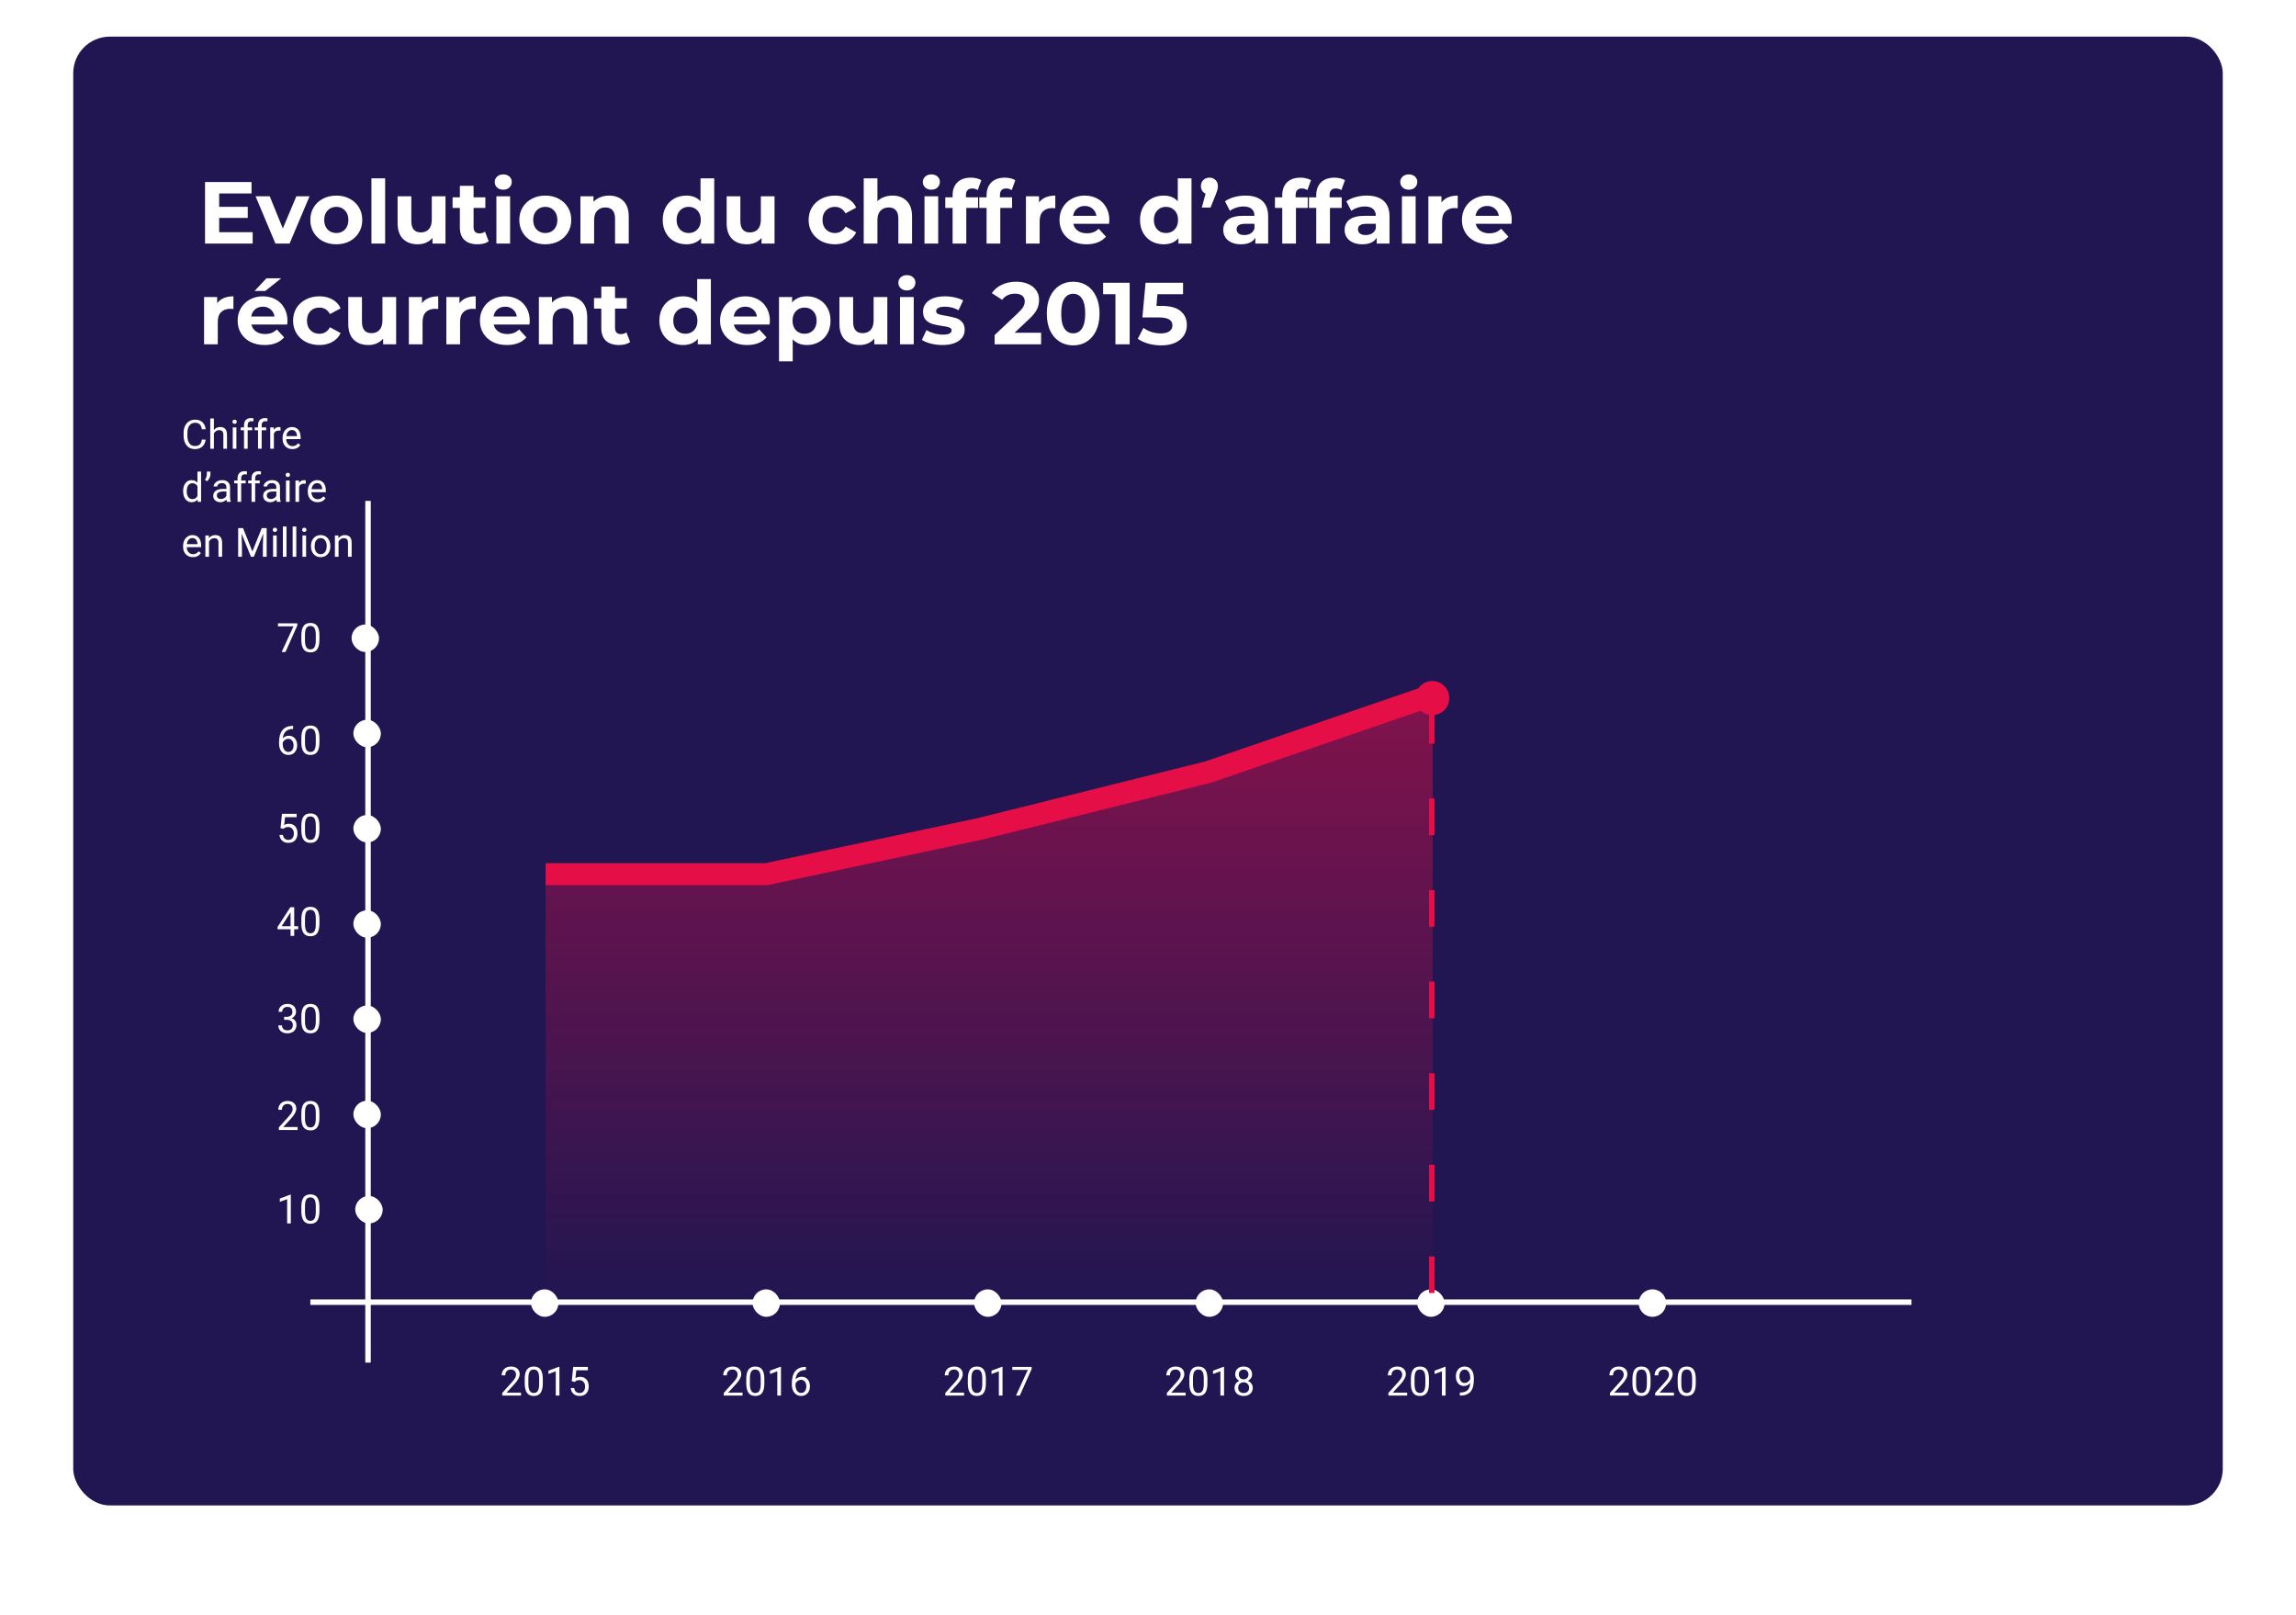 <svg xmlns="http://www.w3.org/2000/svg" width="1254" height="882" viewBox="0 0 1254 882" fill="none"><g filter="url(#filter0_d)"><rect x="40" y="20" width="1174" height="802" rx="20" fill="#211651"></rect></g><path d="M138 126.76V133H111.984V99.4H137.376V105.64H119.712V112.936H135.312V118.984H119.712V126.76H138ZM169.057 107.176L158.161 133H150.433L139.585 107.176H147.313L154.465 124.744L161.857 107.176H169.057ZM183.697 133.384C180.977 133.384 178.529 132.824 176.353 131.704C174.209 130.552 172.529 128.968 171.313 126.952C170.097 124.936 169.489 122.648 169.489 120.088C169.489 117.528 170.097 115.24 171.313 113.224C172.529 111.208 174.209 109.64 176.353 108.52C178.529 107.368 180.977 106.792 183.697 106.792C186.417 106.792 188.849 107.368 190.993 108.52C193.137 109.64 194.817 111.208 196.033 113.224C197.249 115.24 197.857 117.528 197.857 120.088C197.857 122.648 197.249 124.936 196.033 126.952C194.817 128.968 193.137 130.552 190.993 131.704C188.849 132.824 186.417 133.384 183.697 133.384ZM183.697 127.24C185.617 127.24 187.185 126.6 188.401 125.32C189.649 124.008 190.273 122.264 190.273 120.088C190.273 117.912 189.649 116.184 188.401 114.904C187.185 113.592 185.617 112.936 183.697 112.936C181.777 112.936 180.193 113.592 178.945 114.904C177.697 116.184 177.073 117.912 177.073 120.088C177.073 122.264 177.697 124.008 178.945 125.32C180.193 126.6 181.777 127.24 183.697 127.24ZM202.862 97.384H210.35V133H202.862V97.384ZM243.316 107.176V133H236.212V129.928C235.22 131.048 234.036 131.912 232.66 132.52C231.284 133.096 229.796 133.384 228.196 133.384C224.804 133.384 222.116 132.408 220.132 130.456C218.148 128.504 217.156 125.608 217.156 121.768V107.176H224.644V120.664C224.644 124.824 226.388 126.904 229.876 126.904C231.668 126.904 233.108 126.328 234.196 125.176C235.284 123.992 235.828 122.248 235.828 119.944V107.176H243.316ZM266.909 131.752C266.173 132.296 265.261 132.712 264.173 133C263.117 133.256 261.997 133.384 260.813 133.384C257.741 133.384 255.357 132.6 253.661 131.032C251.997 129.464 251.165 127.16 251.165 124.12V113.512H247.181V107.752H251.165V101.464H258.653V107.752H265.085V113.512H258.653V124.024C258.653 125.112 258.925 125.96 259.469 126.568C260.045 127.144 260.845 127.432 261.869 127.432C263.053 127.432 264.061 127.112 264.893 126.472L266.909 131.752ZM271.112 107.176H278.6V133H271.112V107.176ZM274.856 103.576C273.48 103.576 272.36 103.176 271.496 102.376C270.632 101.576 270.2 100.584 270.2 99.4C270.2 98.216 270.632 97.224 271.496 96.424C272.36 95.624 273.48 95.224 274.856 95.224C276.232 95.224 277.352 95.608 278.216 96.376C279.08 97.144 279.512 98.104 279.512 99.256C279.512 100.504 279.08 101.544 278.216 102.376C277.352 103.176 276.232 103.576 274.856 103.576ZM297.838 133.384C295.118 133.384 292.67 132.824 290.494 131.704C288.35 130.552 286.67 128.968 285.454 126.952C284.238 124.936 283.63 122.648 283.63 120.088C283.63 117.528 284.238 115.24 285.454 113.224C286.67 111.208 288.35 109.64 290.494 108.52C292.67 107.368 295.118 106.792 297.838 106.792C300.558 106.792 302.99 107.368 305.134 108.52C307.278 109.64 308.958 111.208 310.174 113.224C311.39 115.24 311.998 117.528 311.998 120.088C311.998 122.648 311.39 124.936 310.174 126.952C308.958 128.968 307.278 130.552 305.134 131.704C302.99 132.824 300.558 133.384 297.838 133.384ZM297.838 127.24C299.758 127.24 301.326 126.6 302.542 125.32C303.79 124.008 304.414 122.264 304.414 120.088C304.414 117.912 303.79 116.184 302.542 114.904C301.326 113.592 299.758 112.936 297.838 112.936C295.918 112.936 294.334 113.592 293.086 114.904C291.838 116.184 291.214 117.912 291.214 120.088C291.214 122.264 291.838 124.008 293.086 125.32C294.334 126.6 295.918 127.24 297.838 127.24ZM332.699 106.792C335.899 106.792 338.475 107.752 340.427 109.672C342.411 111.592 343.403 114.44 343.403 118.216V133H335.915V119.368C335.915 117.32 335.467 115.8 334.571 114.808C333.675 113.784 332.379 113.272 330.683 113.272C328.795 113.272 327.291 113.864 326.171 115.048C325.051 116.2 324.491 117.928 324.491 120.232V133H317.003V107.176H324.155V110.2C325.147 109.112 326.379 108.28 327.851 107.704C329.323 107.096 330.939 106.792 332.699 106.792ZM390.088 97.384V133H382.936V130.024C381.08 132.264 378.392 133.384 374.872 133.384C372.44 133.384 370.232 132.84 368.248 131.752C366.296 130.664 364.76 129.112 363.64 127.096C362.52 125.08 361.96 122.744 361.96 120.088C361.96 117.432 362.52 115.096 363.64 113.08C364.76 111.064 366.296 109.512 368.248 108.424C370.232 107.336 372.44 106.792 374.872 106.792C378.168 106.792 380.744 107.832 382.6 109.912V97.384H390.088ZM376.168 127.24C378.056 127.24 379.624 126.6 380.872 125.32C382.12 124.008 382.744 122.264 382.744 120.088C382.744 117.912 382.12 116.184 380.872 114.904C379.624 113.592 378.056 112.936 376.168 112.936C374.248 112.936 372.664 113.592 371.416 114.904C370.168 116.184 369.544 117.912 369.544 120.088C369.544 122.264 370.168 124.008 371.416 125.32C372.664 126.6 374.248 127.24 376.168 127.24ZM423.035 107.176V133H415.931V129.928C414.939 131.048 413.755 131.912 412.379 132.52C411.003 133.096 409.515 133.384 407.915 133.384C404.523 133.384 401.835 132.408 399.851 130.456C397.867 128.504 396.875 125.608 396.875 121.768V107.176H404.363V120.664C404.363 124.824 406.107 126.904 409.595 126.904C411.387 126.904 412.827 126.328 413.915 125.176C415.003 123.992 415.547 122.248 415.547 119.944V107.176H423.035ZM456.045 133.384C453.293 133.384 450.813 132.824 448.605 131.704C446.429 130.552 444.717 128.968 443.469 126.952C442.253 124.936 441.645 122.648 441.645 120.088C441.645 117.528 442.253 115.24 443.469 113.224C444.717 111.208 446.429 109.64 448.605 108.52C450.813 107.368 453.293 106.792 456.045 106.792C458.765 106.792 461.133 107.368 463.149 108.52C465.197 109.64 466.685 111.256 467.613 113.368L461.805 116.488C460.461 114.12 458.525 112.936 455.997 112.936C454.045 112.936 452.429 113.576 451.149 114.856C449.869 116.136 449.229 117.88 449.229 120.088C449.229 122.296 449.869 124.04 451.149 125.32C452.429 126.6 454.045 127.24 455.997 127.24C458.557 127.24 460.493 126.056 461.805 123.688L467.613 126.856C466.685 128.904 465.197 130.504 463.149 131.656C461.133 132.808 458.765 133.384 456.045 133.384ZM487.433 106.792C490.633 106.792 493.209 107.752 495.161 109.672C497.145 111.592 498.137 114.44 498.137 118.216V133H490.649V119.368C490.649 117.32 490.201 115.8 489.305 114.808C488.409 113.784 487.113 113.272 485.417 113.272C483.529 113.272 482.025 113.864 480.905 115.048C479.785 116.2 479.225 117.928 479.225 120.232V133H471.737V97.384H479.225V109.864C480.217 108.872 481.417 108.12 482.825 107.608C484.233 107.064 485.769 106.792 487.433 106.792ZM504.925 107.176H512.413V133H504.925V107.176ZM508.669 103.576C507.293 103.576 506.173 103.176 505.309 102.376C504.445 101.576 504.013 100.584 504.013 99.4C504.013 98.216 504.445 97.224 505.309 96.424C506.173 95.624 507.293 95.224 508.669 95.224C510.045 95.224 511.165 95.608 512.029 96.376C512.893 97.144 513.325 98.104 513.325 99.256C513.325 100.504 512.893 101.544 512.029 102.376C511.165 103.176 510.045 103.576 508.669 103.576ZM527.57 107.752H534.194V113.512H527.762V133H520.274V113.512H516.29V107.752H520.274V106.6C520.274 103.656 521.138 101.32 522.866 99.592C524.626 97.864 527.09 97 530.258 97C531.378 97 532.434 97.128 533.426 97.384C534.45 97.608 535.298 97.944 535.97 98.392L534.002 103.816C533.138 103.208 532.13 102.904 530.978 102.904C528.706 102.904 527.57 104.152 527.57 106.648V107.752ZM546.133 107.752H552.757V113.512H546.325V133H538.837V113.512H534.853V107.752H538.837V106.6C538.837 103.656 539.701 101.32 541.429 99.592C543.189 97.864 545.653 97 548.821 97C549.941 97 550.997 97.128 551.989 97.384C553.013 97.608 553.861 97.944 554.533 98.392L552.565 103.816C551.701 103.208 550.693 102.904 549.541 102.904C547.269 102.904 546.133 104.152 546.133 106.648V107.752ZM567.483 110.584C568.379 109.336 569.579 108.392 571.083 107.752C572.619 107.112 574.379 106.792 576.363 106.792V113.704C575.531 113.64 574.971 113.608 574.683 113.608C572.539 113.608 570.859 114.216 569.643 115.432C568.427 116.616 567.819 118.408 567.819 120.808V133H560.331V107.176H567.483V110.584ZM605.877 120.184C605.877 120.28 605.829 120.952 605.733 122.2H586.197C586.549 123.8 587.381 125.064 588.693 125.992C590.005 126.92 591.637 127.384 593.589 127.384C594.933 127.384 596.117 127.192 597.141 126.808C598.197 126.392 599.173 125.752 600.069 124.888L604.053 129.208C601.621 131.992 598.069 133.384 593.397 133.384C590.485 133.384 587.909 132.824 585.669 131.704C583.429 130.552 581.701 128.968 580.485 126.952C579.269 124.936 578.661 122.648 578.661 120.088C578.661 117.56 579.253 115.288 580.437 113.272C581.653 111.224 583.301 109.64 585.381 108.52C587.493 107.368 589.845 106.792 592.437 106.792C594.965 106.792 597.253 107.336 599.301 108.424C601.349 109.512 602.949 111.08 604.101 113.128C605.285 115.144 605.877 117.496 605.877 120.184ZM592.485 112.456C590.789 112.456 589.365 112.936 588.213 113.896C587.061 114.856 586.357 116.168 586.101 117.832H598.821C598.565 116.2 597.861 114.904 596.709 113.944C595.557 112.952 594.149 112.456 592.485 112.456ZM650.76 97.384V133H643.608V130.024C641.752 132.264 639.064 133.384 635.544 133.384C633.112 133.384 630.904 132.84 628.92 131.752C626.968 130.664 625.432 129.112 624.312 127.096C623.192 125.08 622.632 122.744 622.632 120.088C622.632 117.432 623.192 115.096 624.312 113.08C625.432 111.064 626.968 109.512 628.92 108.424C630.904 107.336 633.112 106.792 635.544 106.792C638.84 106.792 641.416 107.832 643.272 109.912V97.384H650.76ZM636.84 127.24C638.728 127.24 640.296 126.6 641.544 125.32C642.792 124.008 643.416 122.264 643.416 120.088C643.416 117.912 642.792 116.184 641.544 114.904C640.296 113.592 638.728 112.936 636.84 112.936C634.92 112.936 633.336 113.592 632.088 114.904C630.84 116.184 630.216 117.912 630.216 120.088C630.216 122.264 630.84 124.008 632.088 125.32C633.336 126.6 634.92 127.24 636.84 127.24ZM660.57 97C661.914 97 663.018 97.432 663.882 98.296C664.746 99.128 665.178 100.232 665.178 101.608C665.178 102.248 665.098 102.888 664.938 103.528C664.778 104.168 664.442 105.128 663.93 106.408L661.146 113.32H656.394L658.458 105.736C657.658 105.384 657.034 104.856 656.586 104.152C656.138 103.448 655.914 102.6 655.914 101.608C655.914 100.232 656.346 99.128 657.21 98.296C658.106 97.432 659.226 97 660.57 97ZM680.2 106.792C684.2 106.792 687.272 107.752 689.416 109.672C691.56 111.56 692.632 114.424 692.632 118.264V133H685.624V129.784C684.216 132.184 681.592 133.384 677.752 133.384C675.768 133.384 674.04 133.048 672.568 132.376C671.128 131.704 670.024 130.776 669.256 129.592C668.488 128.408 668.104 127.064 668.104 125.56C668.104 123.16 669 121.272 670.792 119.896C672.616 118.52 675.416 117.832 679.192 117.832H685.144C685.144 116.2 684.648 114.952 683.656 114.088C682.664 113.192 681.176 112.744 679.192 112.744C677.816 112.744 676.456 112.968 675.112 113.416C673.8 113.832 672.68 114.408 671.752 115.144L669.064 109.912C670.472 108.92 672.152 108.152 674.104 107.608C676.088 107.064 678.12 106.792 680.2 106.792ZM679.624 128.344C680.904 128.344 682.04 128.056 683.032 127.48C684.024 126.872 684.728 125.992 685.144 124.84V122.2H680.008C676.936 122.2 675.4 123.208 675.4 125.224C675.4 126.184 675.768 126.952 676.504 127.528C677.272 128.072 678.312 128.344 679.624 128.344ZM707.617 107.752H714.241V113.512H707.809V133H700.321V113.512H696.337V107.752H700.321V106.6C700.321 103.656 701.185 101.32 702.913 99.592C704.673 97.864 707.137 97 710.305 97C711.425 97 712.481 97.128 713.473 97.384C714.497 97.608 715.345 97.944 716.017 98.392L714.049 103.816C713.185 103.208 712.177 102.904 711.025 102.904C708.753 102.904 707.617 104.152 707.617 106.648V107.752ZM726.18 107.752H732.804V113.512H726.372V133H718.884V113.512H714.9V107.752H718.884V106.6C718.884 103.656 719.748 101.32 721.476 99.592C723.236 97.864 725.7 97 728.868 97C729.988 97 731.044 97.128 732.036 97.384C733.06 97.608 733.908 97.944 734.58 98.392L732.612 103.816C731.748 103.208 730.74 102.904 729.588 102.904C727.316 102.904 726.18 104.152 726.18 106.648V107.752ZM746.481 106.792C750.481 106.792 753.553 107.752 755.697 109.672C757.841 111.56 758.913 114.424 758.913 118.264V133H751.905V129.784C750.497 132.184 747.873 133.384 744.033 133.384C742.049 133.384 740.321 133.048 738.849 132.376C737.409 131.704 736.305 130.776 735.537 129.592C734.769 128.408 734.385 127.064 734.385 125.56C734.385 123.16 735.281 121.272 737.073 119.896C738.897 118.52 741.697 117.832 745.473 117.832H751.425C751.425 116.2 750.929 114.952 749.937 114.088C748.945 113.192 747.457 112.744 745.473 112.744C744.097 112.744 742.737 112.968 741.393 113.416C740.081 113.832 738.961 114.408 738.033 115.144L735.345 109.912C736.753 108.92 738.433 108.152 740.385 107.608C742.369 107.064 744.401 106.792 746.481 106.792ZM745.905 128.344C747.185 128.344 748.321 128.056 749.313 127.48C750.305 126.872 751.009 125.992 751.425 124.84V122.2H746.289C743.217 122.2 741.681 123.208 741.681 125.224C741.681 126.184 742.049 126.952 742.785 127.528C743.553 128.072 744.593 128.344 745.905 128.344ZM765.69 107.176H773.178V133H765.69V107.176ZM769.434 103.576C768.058 103.576 766.938 103.176 766.074 102.376C765.21 101.576 764.778 100.584 764.778 99.4C764.778 98.216 765.21 97.224 766.074 96.424C766.938 95.624 768.058 95.224 769.434 95.224C770.81 95.224 771.93 95.608 772.794 96.376C773.658 97.144 774.09 98.104 774.09 99.256C774.09 100.504 773.658 101.544 772.794 102.376C771.93 103.176 770.81 103.576 769.434 103.576ZM787.28 110.584C788.176 109.336 789.376 108.392 790.88 107.752C792.416 107.112 794.176 106.792 796.16 106.792V113.704C795.328 113.64 794.768 113.608 794.48 113.608C792.336 113.608 790.656 114.216 789.44 115.432C788.224 116.616 787.616 118.408 787.616 120.808V133H780.128V107.176H787.28V110.584ZM825.674 120.184C825.674 120.28 825.626 120.952 825.53 122.2H805.994C806.346 123.8 807.178 125.064 808.49 125.992C809.802 126.92 811.434 127.384 813.386 127.384C814.73 127.384 815.914 127.192 816.938 126.808C817.994 126.392 818.97 125.752 819.866 124.888L823.85 129.208C821.418 131.992 817.866 133.384 813.194 133.384C810.282 133.384 807.706 132.824 805.466 131.704C803.226 130.552 801.498 128.968 800.282 126.952C799.066 124.936 798.458 122.648 798.458 120.088C798.458 117.56 799.05 115.288 800.234 113.272C801.45 111.224 803.098 109.64 805.178 108.52C807.29 107.368 809.642 106.792 812.234 106.792C814.762 106.792 817.05 107.336 819.098 108.424C821.146 109.512 822.746 111.08 823.898 113.128C825.082 115.144 825.674 117.496 825.674 120.184ZM812.282 112.456C810.586 112.456 809.162 112.936 808.01 113.896C806.858 114.856 806.154 116.168 805.898 117.832H818.618C818.362 116.2 817.658 114.904 816.506 113.944C815.354 112.952 813.946 112.456 812.282 112.456ZM118.608 165.584C119.504 164.336 120.704 163.392 122.208 162.752C123.744 162.112 125.504 161.792 127.488 161.792V168.704C126.656 168.64 126.096 168.608 125.808 168.608C123.664 168.608 121.984 169.216 120.768 170.432C119.552 171.616 118.944 173.408 118.944 175.808V188H111.456V162.176H118.608V165.584ZM157.002 175.184C157.002 175.28 156.954 175.952 156.858 177.2H137.322C137.674 178.8 138.506 180.064 139.818 180.992C141.13 181.92 142.762 182.384 144.714 182.384C146.058 182.384 147.242 182.192 148.266 181.808C149.322 181.392 150.298 180.752 151.194 179.888L155.178 184.208C152.746 186.992 149.194 188.384 144.522 188.384C141.61 188.384 139.034 187.824 136.794 186.704C134.554 185.552 132.826 183.968 131.61 181.952C130.394 179.936 129.786 177.648 129.786 175.088C129.786 172.56 130.378 170.288 131.562 168.272C132.778 166.224 134.426 164.64 136.506 163.52C138.618 162.368 140.97 161.792 143.562 161.792C146.09 161.792 148.378 162.336 150.426 163.424C152.474 164.512 154.074 166.08 155.226 168.128C156.41 170.144 157.002 172.496 157.002 175.184ZM143.61 167.456C141.914 167.456 140.49 167.936 139.338 168.896C138.186 169.856 137.482 171.168 137.226 172.832H149.946C149.69 171.2 148.986 169.904 147.834 168.944C146.682 167.952 145.274 167.456 143.61 167.456ZM145.53 151.952H153.594L144.906 158.864H139.05L145.53 151.952ZM174.467 188.384C171.715 188.384 169.235 187.824 167.027 186.704C164.851 185.552 163.139 183.968 161.891 181.952C160.675 179.936 160.067 177.648 160.067 175.088C160.067 172.528 160.675 170.24 161.891 168.224C163.139 166.208 164.851 164.64 167.027 163.52C169.235 162.368 171.715 161.792 174.467 161.792C177.187 161.792 179.555 162.368 181.571 163.52C183.619 164.64 185.107 166.256 186.035 168.368L180.227 171.488C178.883 169.12 176.947 167.936 174.419 167.936C172.467 167.936 170.851 168.576 169.571 169.856C168.291 171.136 167.651 172.88 167.651 175.088C167.651 177.296 168.291 179.04 169.571 180.32C170.851 181.6 172.467 182.24 174.419 182.24C176.979 182.24 178.915 181.056 180.227 178.688L186.035 181.856C185.107 183.904 183.619 185.504 181.571 186.656C179.555 187.808 177.187 188.384 174.467 188.384ZM216.363 162.176V188H209.259V184.928C208.267 186.048 207.083 186.912 205.707 187.52C204.331 188.096 202.843 188.384 201.243 188.384C197.851 188.384 195.163 187.408 193.179 185.456C191.195 183.504 190.203 180.608 190.203 176.768V162.176H197.691V175.664C197.691 179.824 199.435 181.904 202.923 181.904C204.715 181.904 206.155 181.328 207.243 180.176C208.331 178.992 208.875 177.248 208.875 174.944V162.176H216.363ZM230.452 165.584C231.348 164.336 232.548 163.392 234.052 162.752C235.588 162.112 237.348 161.792 239.332 161.792V168.704C238.5 168.64 237.94 168.608 237.652 168.608C235.508 168.608 233.828 169.216 232.612 170.432C231.396 171.616 230.788 173.408 230.788 175.808V188H223.3V162.176H230.452V165.584ZM250.936 165.584C251.832 164.336 253.032 163.392 254.536 162.752C256.072 162.112 257.832 161.792 259.816 161.792V168.704C258.984 168.64 258.424 168.608 258.136 168.608C255.992 168.608 254.312 169.216 253.096 170.432C251.88 171.616 251.272 173.408 251.272 175.808V188H243.784V162.176H250.936V165.584ZM289.33 175.184C289.33 175.28 289.282 175.952 289.186 177.2H269.65C270.002 178.8 270.834 180.064 272.146 180.992C273.458 181.92 275.09 182.384 277.042 182.384C278.386 182.384 279.57 182.192 280.594 181.808C281.65 181.392 282.626 180.752 283.522 179.888L287.506 184.208C285.074 186.992 281.522 188.384 276.85 188.384C273.938 188.384 271.362 187.824 269.122 186.704C266.882 185.552 265.154 183.968 263.938 181.952C262.722 179.936 262.114 177.648 262.114 175.088C262.114 172.56 262.706 170.288 263.89 168.272C265.106 166.224 266.754 164.64 268.834 163.52C270.946 162.368 273.298 161.792 275.89 161.792C278.418 161.792 280.706 162.336 282.754 163.424C284.802 164.512 286.402 166.08 287.554 168.128C288.738 170.144 289.33 172.496 289.33 175.184ZM275.938 167.456C274.242 167.456 272.818 167.936 271.666 168.896C270.514 169.856 269.81 171.168 269.554 172.832H282.274C282.018 171.2 281.314 169.904 280.162 168.944C279.01 167.952 277.602 167.456 275.938 167.456ZM310.011 161.792C313.211 161.792 315.787 162.752 317.739 164.672C319.723 166.592 320.715 169.44 320.715 173.216V188H313.227V174.368C313.227 172.32 312.779 170.8 311.883 169.808C310.987 168.784 309.691 168.272 307.995 168.272C306.107 168.272 304.603 168.864 303.483 170.048C302.363 171.2 301.803 172.928 301.803 175.232V188H294.315V162.176H301.467V165.2C302.459 164.112 303.691 163.28 305.163 162.704C306.635 162.096 308.251 161.792 310.011 161.792ZM344.159 186.752C343.423 187.296 342.511 187.712 341.423 188C340.367 188.256 339.247 188.384 338.063 188.384C334.991 188.384 332.607 187.6 330.911 186.032C329.247 184.464 328.415 182.16 328.415 179.12V168.512H324.431V162.752H328.415V156.464H335.903V162.752H342.335V168.512H335.903V179.024C335.903 180.112 336.175 180.96 336.719 181.568C337.295 182.144 338.095 182.432 339.119 182.432C340.303 182.432 341.311 182.112 342.143 181.472L344.159 186.752ZM388.26 152.384V188H381.108V185.024C379.252 187.264 376.564 188.384 373.044 188.384C370.612 188.384 368.404 187.84 366.42 186.752C364.468 185.664 362.932 184.112 361.812 182.096C360.692 180.08 360.132 177.744 360.132 175.088C360.132 172.432 360.692 170.096 361.812 168.08C362.932 166.064 364.468 164.512 366.42 163.424C368.404 162.336 370.612 161.792 373.044 161.792C376.34 161.792 378.916 162.832 380.772 164.912V152.384H388.26ZM374.34 182.24C376.228 182.24 377.796 181.6 379.044 180.32C380.292 179.008 380.916 177.264 380.916 175.088C380.916 172.912 380.292 171.184 379.044 169.904C377.796 168.592 376.228 167.936 374.34 167.936C372.42 167.936 370.836 168.592 369.588 169.904C368.34 171.184 367.716 172.912 367.716 175.088C367.716 177.264 368.34 179.008 369.588 180.32C370.836 181.6 372.42 182.24 374.34 182.24ZM420.486 175.184C420.486 175.28 420.438 175.952 420.342 177.2H400.806C401.158 178.8 401.99 180.064 403.302 180.992C404.614 181.92 406.246 182.384 408.198 182.384C409.542 182.384 410.726 182.192 411.75 181.808C412.806 181.392 413.782 180.752 414.678 179.888L418.662 184.208C416.23 186.992 412.678 188.384 408.006 188.384C405.094 188.384 402.518 187.824 400.278 186.704C398.038 185.552 396.31 183.968 395.094 181.952C393.878 179.936 393.27 177.648 393.27 175.088C393.27 172.56 393.862 170.288 395.046 168.272C396.262 166.224 397.91 164.64 399.99 163.52C402.102 162.368 404.454 161.792 407.046 161.792C409.574 161.792 411.862 162.336 413.91 163.424C415.958 164.512 417.558 166.08 418.71 168.128C419.894 170.144 420.486 172.496 420.486 175.184ZM407.094 167.456C405.398 167.456 403.974 167.936 402.822 168.896C401.67 169.856 400.966 171.168 400.71 172.832H413.43C413.174 171.2 412.47 169.904 411.318 168.944C410.166 167.952 408.758 167.456 407.094 167.456ZM440.736 161.792C443.136 161.792 445.312 162.352 447.264 163.472C449.248 164.56 450.8 166.112 451.92 168.128C453.04 170.112 453.6 172.432 453.6 175.088C453.6 177.744 453.04 180.08 451.92 182.096C450.8 184.08 449.248 185.632 447.264 186.752C445.312 187.84 443.136 188.384 440.736 188.384C437.44 188.384 434.848 187.344 432.96 185.264V197.312H425.472V162.176H432.624V165.152C434.48 162.912 437.184 161.792 440.736 161.792ZM439.44 182.24C441.36 182.24 442.928 181.6 444.144 180.32C445.392 179.008 446.016 177.264 446.016 175.088C446.016 172.912 445.392 171.184 444.144 169.904C442.928 168.592 441.36 167.936 439.44 167.936C437.52 167.936 435.936 168.592 434.688 169.904C433.472 171.184 432.864 172.912 432.864 175.088C432.864 177.264 433.472 179.008 434.688 180.32C435.936 181.6 437.52 182.24 439.44 182.24ZM484.628 162.176V188H477.524V184.928C476.532 186.048 475.348 186.912 473.972 187.52C472.596 188.096 471.108 188.384 469.508 188.384C466.116 188.384 463.428 187.408 461.444 185.456C459.46 183.504 458.468 180.608 458.468 176.768V162.176H465.956V175.664C465.956 179.824 467.7 181.904 471.188 181.904C472.98 181.904 474.42 181.328 475.508 180.176C476.596 178.992 477.14 177.248 477.14 174.944V162.176H484.628ZM491.565 162.176H499.053V188H491.565V162.176ZM495.309 158.576C493.933 158.576 492.813 158.176 491.949 157.376C491.085 156.576 490.653 155.584 490.653 154.4C490.653 153.216 491.085 152.224 491.949 151.424C492.813 150.624 493.933 150.224 495.309 150.224C496.685 150.224 497.805 150.608 498.669 151.376C499.533 152.144 499.965 153.104 499.965 154.256C499.965 155.504 499.533 156.544 498.669 157.376C497.805 158.176 496.685 158.576 495.309 158.576ZM514.691 188.384C512.547 188.384 510.451 188.128 508.403 187.616C506.355 187.072 504.723 186.4 503.507 185.6L506.003 180.224C507.155 180.96 508.547 181.568 510.179 182.048C511.811 182.496 513.411 182.72 514.979 182.72C518.147 182.72 519.731 181.936 519.731 180.368C519.731 179.632 519.299 179.104 518.435 178.784C517.571 178.464 516.243 178.192 514.451 177.968C512.339 177.648 510.595 177.28 509.219 176.864C507.843 176.448 506.643 175.712 505.619 174.656C504.627 173.6 504.131 172.096 504.131 170.144C504.131 168.512 504.595 167.072 505.523 165.824C506.483 164.544 507.859 163.552 509.651 162.848C511.475 162.144 513.619 161.792 516.083 161.792C517.907 161.792 519.715 162 521.507 162.416C523.331 162.8 524.835 163.344 526.019 164.048L523.523 169.376C521.251 168.096 518.771 167.456 516.083 167.456C514.483 167.456 513.283 167.68 512.483 168.128C511.683 168.576 511.283 169.152 511.283 169.856C511.283 170.656 511.715 171.216 512.579 171.536C513.443 171.856 514.819 172.16 516.707 172.448C518.819 172.8 520.547 173.184 521.891 173.6C523.235 173.984 524.403 174.704 525.395 175.76C526.387 176.816 526.883 178.288 526.883 180.176C526.883 181.776 526.403 183.2 525.443 184.448C524.483 185.696 523.075 186.672 521.219 187.376C519.395 188.048 517.219 188.384 514.691 188.384ZM568.617 181.664V188H543.225V182.96L556.185 170.72C557.561 169.408 558.489 168.288 558.969 167.36C559.449 166.4 559.689 165.456 559.689 164.528C559.689 163.184 559.225 162.16 558.297 161.456C557.401 160.72 556.073 160.352 554.313 160.352C552.841 160.352 551.513 160.64 550.329 161.216C549.145 161.76 548.153 162.592 547.353 163.712L541.689 160.064C543.001 158.112 544.809 156.592 547.113 155.504C549.417 154.384 552.057 153.824 555.033 153.824C557.529 153.824 559.705 154.24 561.561 155.072C563.449 155.872 564.905 157.024 565.929 158.528C566.985 160 567.513 161.744 567.513 163.76C567.513 165.584 567.129 167.296 566.361 168.896C565.593 170.496 564.105 172.32 561.897 174.368L554.169 181.664H568.617ZM586.131 188.576C583.347 188.576 580.867 187.888 578.691 186.512C576.515 185.136 574.803 183.152 573.555 180.56C572.339 177.936 571.731 174.816 571.731 171.2C571.731 167.584 572.339 164.48 573.555 161.888C574.803 159.264 576.515 157.264 578.691 155.888C580.867 154.512 583.347 153.824 586.131 153.824C588.915 153.824 591.395 154.512 593.571 155.888C595.747 157.264 597.443 159.264 598.659 161.888C599.907 164.48 600.531 167.584 600.531 171.2C600.531 174.816 599.907 177.936 598.659 180.56C597.443 183.152 595.747 185.136 593.571 186.512C591.395 187.888 588.915 188.576 586.131 188.576ZM586.131 182C588.179 182 589.779 181.12 590.931 179.36C592.115 177.6 592.707 174.88 592.707 171.2C592.707 167.52 592.115 164.8 590.931 163.04C589.779 161.28 588.179 160.4 586.131 160.4C584.115 160.4 582.515 161.28 581.331 163.04C580.179 164.8 579.603 167.52 579.603 171.2C579.603 174.88 580.179 177.6 581.331 179.36C582.515 181.12 584.115 182 586.131 182ZM616.988 154.4V188H609.212V160.64H602.492V154.4H616.988ZM634.345 167.024C639.081 167.024 642.569 167.968 644.809 169.856C647.081 171.744 648.217 174.272 648.217 177.44C648.217 179.488 647.705 181.36 646.681 183.056C645.657 184.72 644.089 186.064 641.977 187.088C639.897 188.08 637.321 188.576 634.249 188.576C631.881 188.576 629.545 188.272 627.241 187.664C624.969 187.024 623.033 186.128 621.433 184.976L624.505 179.024C625.785 179.984 627.257 180.736 628.921 181.28C630.585 181.792 632.297 182.048 634.057 182.048C636.009 182.048 637.545 181.664 638.665 180.896C639.785 180.128 640.345 179.056 640.345 177.68C640.345 176.24 639.753 175.152 638.569 174.416C637.417 173.68 635.401 173.312 632.521 173.312H623.929L625.657 154.4H646.153V160.64H632.137L631.609 167.024H634.345Z" fill="white"></path><path d="M169.5 711H1044M201 744V273.5" stroke="white" stroke-width="3"></path><rect x="194" y="653" width="15" height="15" rx="7.5" fill="white"></rect><rect x="193" y="601" width="15" height="15" rx="7.5" fill="white"></rect><rect x="193" y="549" width="15" height="15" rx="7.5" fill="white"></rect><rect x="193" y="497" width="15" height="15" rx="7.5" fill="white"></rect><rect x="193" y="445" width="15" height="15" rx="7.5" fill="white"></rect><rect x="193" y="393" width="15" height="15" rx="7.5" fill="white"></rect><rect x="192" y="341" width="15" height="15" rx="7.5" fill="white"></rect><path d="M284.548 762H274.3V760.571L279.714 754.556C280.516 753.646 281.067 752.909 281.368 752.343C281.676 751.77 281.83 751.179 281.83 750.57C281.83 749.754 281.583 749.084 281.089 748.562C280.595 748.039 279.936 747.777 279.112 747.777C278.124 747.777 277.354 748.06 276.803 748.626C276.258 749.185 275.986 749.965 275.986 750.968H273.999C273.999 749.528 274.461 748.365 275.385 747.477C276.316 746.589 277.558 746.145 279.112 746.145C280.566 746.145 281.715 746.528 282.561 747.294C283.406 748.053 283.828 749.066 283.828 750.334C283.828 751.874 282.847 753.707 280.885 755.834L276.695 760.378H284.548V762ZM296.461 755.329C296.461 757.657 296.063 759.386 295.269 760.518C294.474 761.649 293.231 762.215 291.541 762.215C289.872 762.215 288.637 761.663 287.835 760.561C287.033 759.451 286.618 757.796 286.589 755.598V752.944C286.589 750.646 286.986 748.938 287.781 747.82C288.576 746.703 289.822 746.145 291.52 746.145C293.202 746.145 294.441 746.685 295.236 747.767C296.031 748.841 296.439 750.502 296.461 752.751V755.329ZM294.474 752.611C294.474 750.928 294.237 749.704 293.765 748.938C293.292 748.164 292.544 747.777 291.52 747.777C290.503 747.777 289.761 748.16 289.296 748.927C288.83 749.693 288.59 750.871 288.576 752.461V755.641C288.576 757.331 288.82 758.58 289.307 759.39C289.801 760.192 290.546 760.593 291.541 760.593C292.522 760.593 293.249 760.213 293.722 759.454C294.201 758.695 294.452 757.499 294.474 755.866V752.611ZM305.538 762H303.54V748.755L299.533 750.227V748.422L305.227 746.284H305.538V762ZM312.273 754.158L313.068 746.359H321.082V748.196H314.755L314.282 752.461C315.049 752.01 315.919 751.784 316.893 751.784C318.318 751.784 319.449 752.257 320.287 753.202C321.125 754.14 321.544 755.411 321.544 757.016C321.544 758.627 321.107 759.898 320.233 760.829C319.367 761.753 318.153 762.215 316.592 762.215C315.21 762.215 314.082 761.832 313.208 761.065C312.334 760.299 311.837 759.239 311.715 757.886H313.595C313.716 758.781 314.035 759.458 314.551 759.916C315.066 760.367 315.747 760.593 316.592 760.593C317.516 760.593 318.239 760.278 318.762 759.647C319.292 759.017 319.557 758.147 319.557 757.037C319.557 755.992 319.27 755.154 318.697 754.523C318.132 753.886 317.376 753.567 316.431 753.567C315.564 753.567 314.884 753.757 314.39 754.137L313.863 754.566L312.273 754.158Z" fill="white"></path><rect x="290" y="704" width="15" height="15" rx="7.5" fill="white"></rect><path d="M405.548 762H395.3V760.571L400.714 754.556C401.516 753.646 402.067 752.909 402.368 752.343C402.676 751.77 402.83 751.179 402.83 750.57C402.83 749.754 402.583 749.084 402.089 748.562C401.595 748.039 400.936 747.777 400.112 747.777C399.124 747.777 398.354 748.06 397.803 748.626C397.258 749.185 396.986 749.965 396.986 750.968H394.999C394.999 749.528 395.461 748.365 396.385 747.477C397.316 746.589 398.558 746.145 400.112 746.145C401.566 746.145 402.715 746.528 403.561 747.294C404.406 748.053 404.828 749.066 404.828 750.334C404.828 751.874 403.847 753.707 401.885 755.834L397.695 760.378H405.548V762ZM417.461 755.329C417.461 757.657 417.063 759.386 416.269 760.518C415.474 761.649 414.231 762.215 412.541 762.215C410.872 762.215 409.637 761.663 408.835 760.561C408.033 759.451 407.618 757.796 407.589 755.598V752.944C407.589 750.646 407.986 748.938 408.781 747.82C409.576 746.703 410.822 746.145 412.52 746.145C414.202 746.145 415.441 746.685 416.236 747.767C417.031 748.841 417.439 750.502 417.461 752.751V755.329ZM415.474 752.611C415.474 750.928 415.237 749.704 414.765 748.938C414.292 748.164 413.544 747.777 412.52 747.777C411.503 747.777 410.761 748.16 410.296 748.927C409.83 749.693 409.59 750.871 409.576 752.461V755.641C409.576 757.331 409.82 758.58 410.307 759.39C410.801 760.192 411.546 760.593 412.541 760.593C413.522 760.593 414.249 760.213 414.722 759.454C415.201 758.695 415.452 757.499 415.474 755.866V752.611ZM426.538 762H424.54V748.755L420.533 750.227V748.422L426.227 746.284H426.538V762ZM440.159 746.349V748.035H439.794C438.247 748.064 437.015 748.522 436.099 749.41C435.182 750.298 434.652 751.548 434.509 753.159C435.332 752.214 436.457 751.741 437.882 751.741C439.243 751.741 440.327 752.221 441.137 753.181C441.953 754.14 442.361 755.379 442.361 756.897C442.361 758.509 441.921 759.798 441.04 760.765C440.166 761.731 438.992 762.215 437.517 762.215C436.02 762.215 434.806 761.642 433.875 760.496C432.944 759.343 432.479 757.861 432.479 756.049V755.286C432.479 752.407 433.091 750.209 434.315 748.69C435.547 747.165 437.377 746.384 439.805 746.349H440.159ZM437.549 753.396C436.868 753.396 436.242 753.6 435.669 754.008C435.096 754.416 434.699 754.928 434.477 755.544V756.274C434.477 757.563 434.767 758.602 435.347 759.39C435.927 760.177 436.65 760.571 437.517 760.571C438.412 760.571 439.114 760.242 439.622 759.583C440.138 758.924 440.396 758.061 440.396 756.994C440.396 755.92 440.134 755.053 439.611 754.395C439.096 753.729 438.408 753.396 437.549 753.396Z" fill="white"></path><rect x="411" y="704" width="15" height="15" rx="7.5" fill="white"></rect><path d="M526.548 762H516.3V760.571L521.714 754.556C522.516 753.646 523.067 752.909 523.368 752.343C523.676 751.77 523.83 751.179 523.83 750.57C523.83 749.754 523.583 749.084 523.089 748.562C522.595 748.039 521.936 747.777 521.112 747.777C520.124 747.777 519.354 748.06 518.803 748.626C518.258 749.185 517.986 749.965 517.986 750.968H515.999C515.999 749.528 516.461 748.365 517.385 747.477C518.316 746.589 519.558 746.145 521.112 746.145C522.566 746.145 523.715 746.528 524.561 747.294C525.406 748.053 525.828 749.066 525.828 750.334C525.828 751.874 524.847 753.707 522.885 755.834L518.695 760.378H526.548V762ZM538.461 755.329C538.461 757.657 538.063 759.386 537.269 760.518C536.474 761.649 535.231 762.215 533.541 762.215C531.872 762.215 530.637 761.663 529.835 760.561C529.033 759.451 528.618 757.796 528.589 755.598V752.944C528.589 750.646 528.986 748.938 529.781 747.82C530.576 746.703 531.822 746.145 533.52 746.145C535.202 746.145 536.441 746.685 537.236 747.767C538.031 748.841 538.439 750.502 538.461 752.751V755.329ZM536.474 752.611C536.474 750.928 536.237 749.704 535.765 748.938C535.292 748.164 534.544 747.777 533.52 747.777C532.503 747.777 531.761 748.16 531.296 748.927C530.83 749.693 530.59 750.871 530.576 752.461V755.641C530.576 757.331 530.82 758.58 531.307 759.39C531.801 760.192 532.546 760.593 533.541 760.593C534.522 760.593 535.249 760.213 535.722 759.454C536.201 758.695 536.452 757.499 536.474 755.866V752.611ZM547.538 762H545.54V748.755L541.533 750.227V748.422L547.227 746.284H547.538V762ZM563.458 747.477L556.98 762H554.896L561.353 747.992H552.888V746.359H563.458V747.477Z" fill="white"></path><rect x="532" y="704" width="15" height="15" rx="7.5" fill="white"></rect><path d="M647.548 762H637.3V760.571L642.714 754.556C643.516 753.646 644.067 752.909 644.368 752.343C644.676 751.77 644.83 751.179 644.83 750.57C644.83 749.754 644.583 749.084 644.089 748.562C643.595 748.039 642.936 747.777 642.112 747.777C641.124 747.777 640.354 748.06 639.803 748.626C639.258 749.185 638.986 749.965 638.986 750.968H636.999C636.999 749.528 637.461 748.365 638.385 747.477C639.316 746.589 640.558 746.145 642.112 746.145C643.566 746.145 644.715 746.528 645.561 747.294C646.406 748.053 646.828 749.066 646.828 750.334C646.828 751.874 645.847 753.707 643.885 755.834L639.695 760.378H647.548V762ZM659.461 755.329C659.461 757.657 659.063 759.386 658.269 760.518C657.474 761.649 656.231 762.215 654.541 762.215C652.872 762.215 651.637 761.663 650.835 760.561C650.033 759.451 649.618 757.796 649.589 755.598V752.944C649.589 750.646 649.986 748.938 650.781 747.82C651.576 746.703 652.822 746.145 654.52 746.145C656.202 746.145 657.441 746.685 658.236 747.767C659.031 748.841 659.439 750.502 659.461 752.751V755.329ZM657.474 752.611C657.474 750.928 657.237 749.704 656.765 748.938C656.292 748.164 655.544 747.777 654.52 747.777C653.503 747.777 652.761 748.16 652.296 748.927C651.83 749.693 651.59 750.871 651.576 752.461V755.641C651.576 757.331 651.82 758.58 652.307 759.39C652.801 760.192 653.546 760.593 654.541 760.593C655.522 760.593 656.249 760.213 656.722 759.454C657.201 758.695 657.452 757.499 657.474 755.866V752.611ZM668.538 762H666.54V748.755L662.533 750.227V748.422L668.227 746.284H668.538V762ZM683.846 750.441C683.846 751.222 683.638 751.917 683.223 752.525C682.814 753.134 682.259 753.61 681.558 753.954C682.374 754.305 683.019 754.817 683.491 755.49C683.971 756.163 684.211 756.926 684.211 757.778C684.211 759.132 683.753 760.21 682.836 761.012C681.926 761.814 680.727 762.215 679.237 762.215C677.733 762.215 676.527 761.814 675.617 761.012C674.715 760.202 674.264 759.125 674.264 757.778C674.264 756.933 674.493 756.171 674.951 755.49C675.417 754.81 676.058 754.294 676.874 753.943C676.179 753.6 675.632 753.123 675.23 752.515C674.829 751.906 674.629 751.215 674.629 750.441C674.629 749.124 675.051 748.078 675.896 747.305C676.742 746.531 677.855 746.145 679.237 746.145C680.612 746.145 681.722 746.531 682.567 747.305C683.42 748.078 683.846 749.124 683.846 750.441ZM682.224 757.735C682.224 756.862 681.944 756.149 681.386 755.598C680.834 755.046 680.111 754.771 679.216 754.771C678.321 754.771 677.601 755.043 677.057 755.587C676.52 756.131 676.251 756.847 676.251 757.735C676.251 758.623 676.512 759.322 677.035 759.83C677.565 760.339 678.299 760.593 679.237 760.593C680.168 760.593 680.899 760.339 681.429 759.83C681.959 759.314 682.224 758.616 682.224 757.735ZM679.237 747.777C678.457 747.777 677.823 748.021 677.336 748.508C676.856 748.988 676.616 749.643 676.616 750.474C676.616 751.269 676.853 751.913 677.325 752.407C677.805 752.894 678.442 753.138 679.237 753.138C680.032 753.138 680.666 752.894 681.139 752.407C681.618 751.913 681.858 751.269 681.858 750.474C681.858 749.679 681.611 749.031 681.117 748.529C680.623 748.028 679.996 747.777 679.237 747.777Z" fill="white"></path><rect x="653" y="704" width="15" height="15" rx="7.5" fill="white"></rect><path d="M768.548 762H758.3V760.571L763.714 754.556C764.516 753.646 765.067 752.909 765.368 752.343C765.676 751.77 765.83 751.179 765.83 750.57C765.83 749.754 765.583 749.084 765.089 748.562C764.595 748.039 763.936 747.777 763.112 747.777C762.124 747.777 761.354 748.06 760.803 748.626C760.258 749.185 759.986 749.965 759.986 750.968H757.999C757.999 749.528 758.461 748.365 759.385 747.477C760.316 746.589 761.558 746.145 763.112 746.145C764.566 746.145 765.715 746.528 766.561 747.294C767.406 748.053 767.828 749.066 767.828 750.334C767.828 751.874 766.847 753.707 764.885 755.834L760.695 760.378H768.548V762ZM780.461 755.329C780.461 757.657 780.063 759.386 779.269 760.518C778.474 761.649 777.231 762.215 775.541 762.215C773.872 762.215 772.637 761.663 771.835 760.561C771.033 759.451 770.618 757.796 770.589 755.598V752.944C770.589 750.646 770.986 748.938 771.781 747.82C772.576 746.703 773.822 746.145 775.52 746.145C777.202 746.145 778.441 746.685 779.236 747.767C780.031 748.841 780.439 750.502 780.461 752.751V755.329ZM778.474 752.611C778.474 750.928 778.237 749.704 777.765 748.938C777.292 748.164 776.544 747.777 775.52 747.777C774.503 747.777 773.761 748.16 773.296 748.927C772.83 749.693 772.59 750.871 772.576 752.461V755.641C772.576 757.331 772.82 758.58 773.307 759.39C773.801 760.192 774.546 760.593 775.541 760.593C776.522 760.593 777.249 760.213 777.722 759.454C778.201 758.695 778.452 757.499 778.474 755.866V752.611ZM789.538 762H787.54V748.755L783.533 750.227V748.422L789.227 746.284H789.538V762ZM802.977 755.125C802.561 755.619 802.063 756.017 801.483 756.317C800.91 756.618 800.28 756.769 799.593 756.769C798.69 756.769 797.903 756.547 797.229 756.103C796.563 755.659 796.048 755.035 795.683 754.233C795.317 753.424 795.135 752.533 795.135 751.559C795.135 750.513 795.332 749.571 795.726 748.733C796.127 747.896 796.692 747.255 797.423 746.811C798.153 746.367 799.006 746.145 799.979 746.145C801.526 746.145 802.744 746.725 803.632 747.885C804.527 749.038 804.975 750.613 804.975 752.611V753.191C804.975 756.235 804.373 758.459 803.17 759.862C801.967 761.259 800.151 761.975 797.724 762.011H797.337V760.335H797.756C799.396 760.306 800.656 759.88 801.537 759.057C802.418 758.226 802.898 756.915 802.977 755.125ZM799.915 755.125C800.581 755.125 801.193 754.921 801.752 754.513C802.318 754.104 802.729 753.6 802.987 752.998V752.203C802.987 750.9 802.704 749.84 802.139 749.023C801.573 748.207 800.857 747.799 799.99 747.799C799.117 747.799 798.415 748.135 797.885 748.809C797.355 749.475 797.09 750.355 797.09 751.451C797.09 752.518 797.344 753.399 797.853 754.094C798.368 754.781 799.056 755.125 799.915 755.125Z" fill="white"></path><rect x="774" y="704" width="15" height="15" rx="7.5" fill="white"></rect><path d="M889.548 762H879.3V760.571L884.714 754.556C885.516 753.646 886.067 752.909 886.368 752.343C886.676 751.77 886.83 751.179 886.83 750.57C886.83 749.754 886.583 749.084 886.089 748.562C885.595 748.039 884.936 747.777 884.112 747.777C883.124 747.777 882.354 748.06 881.803 748.626C881.258 749.185 880.986 749.965 880.986 750.968H878.999C878.999 749.528 879.461 748.365 880.385 747.477C881.316 746.589 882.558 746.145 884.112 746.145C885.566 746.145 886.715 746.528 887.561 747.294C888.406 748.053 888.828 749.066 888.828 750.334C888.828 751.874 887.847 753.707 885.885 755.834L881.695 760.378H889.548V762ZM901.461 755.329C901.461 757.657 901.063 759.386 900.269 760.518C899.474 761.649 898.231 762.215 896.541 762.215C894.872 762.215 893.637 761.663 892.835 760.561C892.033 759.451 891.618 757.796 891.589 755.598V752.944C891.589 750.646 891.986 748.938 892.781 747.82C893.576 746.703 894.822 746.145 896.52 746.145C898.202 746.145 899.441 746.685 900.236 747.767C901.031 748.841 901.439 750.502 901.461 752.751V755.329ZM899.474 752.611C899.474 750.928 899.237 749.704 898.765 748.938C898.292 748.164 897.544 747.777 896.52 747.777C895.503 747.777 894.761 748.16 894.296 748.927C893.83 749.693 893.59 750.871 893.576 752.461V755.641C893.576 757.331 893.82 758.58 894.307 759.39C894.801 760.192 895.546 760.593 896.541 760.593C897.522 760.593 898.249 760.213 898.722 759.454C899.201 758.695 899.452 757.499 899.474 755.866V752.611ZM914.255 762H904.007V760.571L909.421 754.556C910.223 753.646 910.774 752.909 911.075 752.343C911.383 751.77 911.537 751.179 911.537 750.57C911.537 749.754 911.29 749.084 910.796 748.562C910.302 748.039 909.643 747.777 908.819 747.777C907.831 747.777 907.061 748.06 906.51 748.626C905.965 749.185 905.693 749.965 905.693 750.968H903.706C903.706 749.528 904.168 748.365 905.092 747.477C906.023 746.589 907.265 746.145 908.819 746.145C910.273 746.145 911.423 746.528 912.268 747.294C913.113 748.053 913.535 749.066 913.535 750.334C913.535 751.874 912.554 753.707 910.592 755.834L906.402 760.378H914.255V762ZM926.168 755.329C926.168 757.657 925.771 759.386 924.976 760.518C924.181 761.649 922.938 762.215 921.248 762.215C919.579 762.215 918.344 761.663 917.542 760.561C916.74 759.451 916.325 757.796 916.296 755.598V752.944C916.296 750.646 916.693 748.938 917.488 747.82C918.283 746.703 919.529 746.145 921.227 746.145C922.91 746.145 924.148 746.685 924.943 747.767C925.738 748.841 926.146 750.502 926.168 752.751V755.329ZM924.181 752.611C924.181 750.928 923.944 749.704 923.472 748.938C922.999 748.164 922.251 747.777 921.227 747.777C920.21 747.777 919.468 748.16 919.003 748.927C918.537 749.693 918.298 750.871 918.283 752.461V755.641C918.283 757.331 918.527 758.58 919.014 759.39C919.508 760.192 920.253 760.593 921.248 760.593C922.229 760.593 922.956 760.213 923.429 759.454C923.909 758.695 924.159 757.499 924.181 755.866V752.611Z" fill="white"></path><path d="M895 711.5C895 707.358 898.358 704 902.5 704C906.642 704 910 707.358 910 711.5C910 715.642 906.642 719 902.5 719C898.358 719 895 715.642 895 711.5Z" fill="white"></path><path d="M112.32 240.037C112.127 241.691 111.515 242.97 110.483 243.872C109.459 244.767 108.095 245.215 106.391 245.215C104.543 245.215 103.061 244.552 101.943 243.228C100.833 241.903 100.278 240.13 100.278 237.91V236.406C100.278 234.952 100.536 233.674 101.052 232.571C101.575 231.468 102.312 230.623 103.265 230.036C104.217 229.442 105.32 229.145 106.573 229.145C108.235 229.145 109.567 229.61 110.569 230.541C111.572 231.465 112.156 232.747 112.32 234.387H110.247C110.068 233.141 109.678 232.238 109.076 231.68C108.482 231.121 107.647 230.842 106.573 230.842C105.256 230.842 104.221 231.329 103.469 232.303C102.724 233.277 102.352 234.662 102.352 236.46V237.975C102.352 239.672 102.706 241.022 103.415 242.024C104.124 243.027 105.116 243.528 106.391 243.528C107.536 243.528 108.414 243.271 109.022 242.755C109.638 242.232 110.047 241.326 110.247 240.037H112.32ZM116.821 234.784C117.702 233.703 118.848 233.162 120.259 233.162C122.715 233.162 123.954 234.548 123.976 237.319V245H121.988V237.309C121.981 236.471 121.788 235.851 121.408 235.45C121.036 235.049 120.452 234.849 119.657 234.849C119.013 234.849 118.447 235.021 117.96 235.364C117.473 235.708 117.093 236.159 116.821 236.718V245H114.834V228.5H116.821V234.784ZM129.11 245H127.123V233.377H129.11V245ZM126.962 230.294C126.962 229.972 127.059 229.7 127.252 229.478C127.452 229.256 127.746 229.145 128.133 229.145C128.52 229.145 128.813 229.256 129.014 229.478C129.214 229.7 129.314 229.972 129.314 230.294C129.314 230.616 129.214 230.885 129.014 231.1C128.813 231.314 128.52 231.422 128.133 231.422C127.746 231.422 127.452 231.314 127.252 231.1C127.059 230.885 126.962 230.616 126.962 230.294ZM133.278 245V234.913H131.441V233.377H133.278V232.185C133.278 230.938 133.611 229.975 134.277 229.295C134.943 228.615 135.885 228.274 137.103 228.274C137.561 228.274 138.016 228.335 138.467 228.457L138.359 230.068C138.023 230.004 137.665 229.972 137.285 229.972C136.641 229.972 136.143 230.161 135.792 230.541C135.441 230.913 135.266 231.451 135.266 232.152V233.377H137.747V234.913H135.266V245H133.278ZM140.927 245V234.913H139.09V233.377H140.927V232.185C140.927 230.938 141.26 229.975 141.926 229.295C142.592 228.615 143.534 228.274 144.751 228.274C145.209 228.274 145.664 228.335 146.115 228.457L146.008 230.068C145.671 230.004 145.313 229.972 144.934 229.972C144.289 229.972 143.791 230.161 143.44 230.541C143.09 230.913 142.914 231.451 142.914 232.152V233.377H145.396V234.913H142.914V245H140.927ZM153.216 235.16C152.915 235.11 152.589 235.085 152.238 235.085C150.935 235.085 150.05 235.64 149.585 236.75V245H147.598V233.377H149.531L149.563 234.72C150.215 233.681 151.139 233.162 152.335 233.162C152.722 233.162 153.015 233.212 153.216 233.312V235.16ZM159.661 245.215C158.086 245.215 156.804 244.699 155.815 243.668C154.827 242.63 154.333 241.244 154.333 239.511V239.146C154.333 237.993 154.551 236.965 154.988 236.062C155.432 235.153 156.048 234.444 156.836 233.936C157.631 233.42 158.49 233.162 159.414 233.162C160.925 233.162 162.1 233.66 162.938 234.655C163.775 235.651 164.194 237.076 164.194 238.931V239.758H156.32C156.349 240.904 156.682 241.831 157.319 242.54C157.964 243.242 158.78 243.593 159.769 243.593C160.47 243.593 161.065 243.45 161.552 243.163C162.039 242.877 162.465 242.497 162.83 242.024L164.044 242.97C163.07 244.466 161.609 245.215 159.661 245.215ZM159.414 234.795C158.612 234.795 157.939 235.089 157.395 235.676C156.85 236.256 156.514 237.072 156.385 238.125H162.207V237.975C162.15 236.965 161.878 236.184 161.391 235.633C160.904 235.074 160.245 234.795 159.414 234.795ZM100.021 268.092C100.021 266.309 100.443 264.876 101.288 263.795C102.133 262.706 103.24 262.162 104.607 262.162C105.968 262.162 107.046 262.628 107.841 263.559V257.5H109.828V274H108.002L107.905 272.754C107.11 273.728 106.004 274.215 104.586 274.215C103.24 274.215 102.14 273.663 101.288 272.561C100.443 271.458 100.021 270.018 100.021 268.242V268.092ZM102.008 268.317C102.008 269.635 102.28 270.666 102.824 271.411C103.368 272.156 104.12 272.528 105.08 272.528C106.34 272.528 107.261 271.963 107.841 270.831V265.492C107.246 264.396 106.333 263.849 105.102 263.849C104.128 263.849 103.368 264.225 102.824 264.977C102.28 265.729 102.008 266.842 102.008 268.317ZM113.062 262.764L111.934 261.99C112.6 261.059 112.943 260.078 112.965 259.047V257.5H114.931V258.896C114.924 259.613 114.744 260.329 114.394 261.045C114.05 261.754 113.606 262.327 113.062 262.764ZM123.965 274C123.85 273.771 123.757 273.363 123.686 272.775C122.762 273.735 121.659 274.215 120.377 274.215C119.231 274.215 118.289 273.893 117.552 273.248C116.821 272.596 116.456 271.773 116.456 270.777C116.456 269.567 116.914 268.629 117.831 267.963C118.755 267.29 120.051 266.953 121.72 266.953H123.653V266.04C123.653 265.345 123.446 264.794 123.03 264.386C122.615 263.97 122.003 263.763 121.193 263.763C120.484 263.763 119.89 263.942 119.41 264.3C118.93 264.658 118.69 265.091 118.69 265.6H116.692C116.692 265.02 116.896 264.461 117.305 263.924C117.72 263.38 118.279 262.95 118.98 262.635C119.689 262.32 120.466 262.162 121.312 262.162C122.651 262.162 123.7 262.499 124.459 263.172C125.218 263.838 125.612 264.758 125.641 265.933V271.282C125.641 272.349 125.777 273.198 126.049 273.828V274H123.965ZM120.667 272.485C121.29 272.485 121.881 272.324 122.439 272.002C122.998 271.68 123.403 271.261 123.653 270.745V268.36H122.096C119.661 268.36 118.443 269.073 118.443 270.498C118.443 271.121 118.651 271.608 119.066 271.959C119.482 272.31 120.015 272.485 120.667 272.485ZM129.733 274V263.913H127.896V262.377H129.733V261.185C129.733 259.938 130.066 258.975 130.732 258.295C131.398 257.615 132.34 257.274 133.558 257.274C134.016 257.274 134.471 257.335 134.922 257.457L134.814 259.068C134.478 259.004 134.12 258.972 133.74 258.972C133.096 258.972 132.598 259.161 132.247 259.541C131.896 259.913 131.721 260.451 131.721 261.152V262.377H134.202V263.913H131.721V274H129.733ZM137.382 274V263.913H135.545V262.377H137.382V261.185C137.382 259.938 137.715 258.975 138.381 258.295C139.047 257.615 139.989 257.274 141.206 257.274C141.664 257.274 142.119 257.335 142.57 257.457L142.463 259.068C142.126 259.004 141.768 258.972 141.389 258.972C140.744 258.972 140.246 259.161 139.896 259.541C139.545 259.913 139.369 260.451 139.369 261.152V262.377H141.851V263.913H139.369V274H137.382ZM151.229 274C151.114 273.771 151.021 273.363 150.949 272.775C150.025 273.735 148.923 274.215 147.641 274.215C146.495 274.215 145.553 273.893 144.815 273.248C144.085 272.596 143.72 271.773 143.72 270.777C143.72 269.567 144.178 268.629 145.095 267.963C146.019 267.29 147.315 266.953 148.983 266.953H150.917V266.04C150.917 265.345 150.709 264.794 150.294 264.386C149.879 263.97 149.266 263.763 148.457 263.763C147.748 263.763 147.154 263.942 146.674 264.3C146.194 264.658 145.954 265.091 145.954 265.6H143.956C143.956 265.02 144.16 264.461 144.568 263.924C144.984 263.38 145.542 262.95 146.244 262.635C146.953 262.32 147.73 262.162 148.575 262.162C149.914 262.162 150.964 262.499 151.723 263.172C152.482 263.838 152.876 264.758 152.904 265.933V271.282C152.904 272.349 153.04 273.198 153.312 273.828V274H151.229ZM147.931 272.485C148.554 272.485 149.145 272.324 149.703 272.002C150.262 271.68 150.666 271.261 150.917 270.745V268.36H149.359C146.924 268.36 145.707 269.073 145.707 270.498C145.707 271.121 145.915 271.608 146.33 271.959C146.745 272.31 147.279 272.485 147.931 272.485ZM158.179 274H156.191V262.377H158.179V274ZM156.03 259.294C156.03 258.972 156.127 258.7 156.32 258.478C156.521 258.256 156.814 258.145 157.201 258.145C157.588 258.145 157.882 258.256 158.082 258.478C158.283 258.7 158.383 258.972 158.383 259.294C158.383 259.616 158.283 259.885 158.082 260.1C157.882 260.314 157.588 260.422 157.201 260.422C156.814 260.422 156.521 260.314 156.32 260.1C156.127 259.885 156.03 259.616 156.03 259.294ZM166.987 264.16C166.687 264.11 166.361 264.085 166.01 264.085C164.706 264.085 163.822 264.64 163.356 265.75V274H161.369V262.377H163.303L163.335 263.72C163.987 262.681 164.91 262.162 166.106 262.162C166.493 262.162 166.787 262.212 166.987 262.312V264.16ZM173.433 274.215C171.857 274.215 170.575 273.699 169.587 272.668C168.599 271.63 168.104 270.244 168.104 268.511V268.146C168.104 266.993 168.323 265.965 168.76 265.062C169.204 264.153 169.82 263.444 170.607 262.936C171.402 262.42 172.262 262.162 173.186 262.162C174.697 262.162 175.871 262.66 176.709 263.655C177.547 264.651 177.966 266.076 177.966 267.931V268.758H170.092C170.12 269.904 170.453 270.831 171.091 271.54C171.735 272.242 172.552 272.593 173.54 272.593C174.242 272.593 174.836 272.45 175.323 272.163C175.81 271.877 176.236 271.497 176.602 271.024L177.815 271.97C176.841 273.466 175.381 274.215 173.433 274.215ZM173.186 263.795C172.383 263.795 171.71 264.089 171.166 264.676C170.622 265.256 170.285 266.072 170.156 267.125H175.979V266.975C175.921 265.965 175.649 265.184 175.162 264.633C174.675 264.074 174.016 263.795 173.186 263.795ZM105.327 304.215C103.752 304.215 102.47 303.699 101.481 302.668C100.493 301.63 99.999 300.244 99.999 298.511V298.146C99.999 296.993 100.217 295.965 100.654 295.062C101.098 294.153 101.714 293.444 102.502 292.936C103.297 292.42 104.156 292.162 105.08 292.162C106.591 292.162 107.766 292.66 108.604 293.655C109.441 294.651 109.86 296.076 109.86 297.931V298.758H101.986C102.015 299.904 102.348 300.831 102.985 301.54C103.63 302.242 104.446 302.593 105.435 302.593C106.136 302.593 106.731 302.45 107.218 302.163C107.705 301.877 108.131 301.497 108.496 301.024L109.71 301.97C108.736 303.466 107.275 304.215 105.327 304.215ZM105.08 293.795C104.278 293.795 103.605 294.089 103.061 294.676C102.516 295.256 102.18 296.072 102.051 297.125H107.873V296.975C107.816 295.965 107.544 295.184 107.057 294.633C106.57 294.074 105.911 293.795 105.08 293.795ZM114.05 292.377L114.114 293.838C115.002 292.721 116.162 292.162 117.595 292.162C120.051 292.162 121.29 293.548 121.312 296.319V304H119.324V296.309C119.317 295.471 119.124 294.851 118.744 294.45C118.372 294.049 117.788 293.849 116.993 293.849C116.349 293.849 115.783 294.021 115.296 294.364C114.809 294.708 114.429 295.159 114.157 295.718V304H112.17V292.377H114.05ZM132.741 288.359L137.854 301.121L142.968 288.359H145.643V304H143.58V297.909L143.773 291.335L138.639 304H137.06L131.936 291.367L132.14 297.909V304H130.077V288.359H132.741ZM151.132 304H149.145V292.377H151.132V304ZM148.983 289.294C148.983 288.972 149.08 288.7 149.273 288.478C149.474 288.256 149.768 288.145 150.154 288.145C150.541 288.145 150.835 288.256 151.035 288.478C151.236 288.7 151.336 288.972 151.336 289.294C151.336 289.616 151.236 289.885 151.035 290.1C150.835 290.314 150.541 290.422 150.154 290.422C149.768 290.422 149.474 290.314 149.273 290.1C149.08 289.885 148.983 289.616 148.983 289.294ZM156.481 304H154.494V287.5H156.481V304ZM161.831 304H159.844V287.5H161.831V304ZM167.181 304H165.193V292.377H167.181V304ZM165.032 289.294C165.032 288.972 165.129 288.7 165.322 288.478C165.523 288.256 165.816 288.145 166.203 288.145C166.59 288.145 166.883 288.256 167.084 288.478C167.285 288.7 167.385 288.972 167.385 289.294C167.385 289.616 167.285 289.885 167.084 290.1C166.883 290.314 166.59 290.422 166.203 290.422C165.816 290.422 165.523 290.314 165.322 290.1C165.129 289.885 165.032 289.616 165.032 289.294ZM169.845 298.081C169.845 296.942 170.067 295.918 170.511 295.009C170.962 294.099 171.585 293.397 172.38 292.903C173.182 292.409 174.095 292.162 175.119 292.162C176.702 292.162 177.98 292.71 178.954 293.806C179.935 294.901 180.426 296.359 180.426 298.178V298.317C180.426 299.449 180.207 300.466 179.771 301.368C179.341 302.263 178.721 302.962 177.912 303.463C177.11 303.964 176.186 304.215 175.141 304.215C173.565 304.215 172.287 303.667 171.306 302.571C170.332 301.476 169.845 300.025 169.845 298.221V298.081ZM171.843 298.317C171.843 299.606 172.14 300.641 172.734 301.422C173.336 302.202 174.138 302.593 175.141 302.593C176.15 302.593 176.952 302.199 177.547 301.411C178.141 300.616 178.438 299.506 178.438 298.081C178.438 296.806 178.134 295.775 177.525 294.987C176.924 294.192 176.122 293.795 175.119 293.795C174.138 293.795 173.347 294.185 172.745 294.966C172.144 295.746 171.843 296.864 171.843 298.317ZM184.798 292.377L184.862 293.838C185.75 292.721 186.91 292.162 188.343 292.162C190.799 292.162 192.038 293.548 192.06 296.319V304H190.072V296.309C190.065 295.471 189.872 294.851 189.492 294.45C189.12 294.049 188.536 293.849 187.741 293.849C187.097 293.849 186.531 294.021 186.044 294.364C185.557 294.708 185.177 295.159 184.905 295.718V304H182.918V292.377H184.798Z" fill="white"></path><path d="M298 475.441H362H419L553.5 449L659 420L782.5 374.5V710.996H298V475.441Z" fill="url(#paint0_linear)" fill-opacity="0.5"></path><path d="M773.046 381.054C773.046 375.958 777.177 371.827 782.273 371.827C787.369 371.827 791.5 375.958 791.5 381.054V381.273C791.5 386.369 787.369 390.5 782.273 390.5C777.177 390.5 773.046 386.369 773.046 381.273L773.046 381.054Z" fill="#E50E47"></path><g filter="url(#filter1_d)"><path d="M298 477.315H418.5L535.5 452.5L660 421.5L781 380" stroke="#E50E47" stroke-width="12"></path></g><path d="M782 386L782 707" stroke="#E50E47" stroke-width="3" stroke-dasharray="20 30"></path><path d="M158.831 668H156.833V654.755L152.826 656.227V654.422L158.52 652.284H158.831V668ZM174.461 661.329C174.461 663.657 174.063 665.386 173.269 666.518C172.474 667.649 171.231 668.215 169.541 668.215C167.872 668.215 166.637 667.663 165.835 666.561C165.033 665.451 164.618 663.796 164.589 661.598V658.944C164.589 656.646 164.986 654.938 165.781 653.82C166.576 652.703 167.822 652.145 169.52 652.145C171.202 652.145 172.441 652.685 173.236 653.767C174.031 654.841 174.439 656.502 174.461 658.751V661.329ZM172.474 658.611C172.474 656.928 172.237 655.704 171.765 654.938C171.292 654.164 170.544 653.777 169.52 653.777C168.503 653.777 167.761 654.16 167.296 654.927C166.83 655.693 166.59 656.871 166.576 658.461V661.641C166.576 663.331 166.82 664.58 167.307 665.39C167.801 666.192 168.546 666.593 169.541 666.593C170.522 666.593 171.249 666.213 171.722 665.454C172.201 664.695 172.452 663.499 172.474 661.866V658.611Z" fill="white"></path><path d="M162.548 617H152.3V615.571L157.714 609.556C158.516 608.646 159.067 607.909 159.368 607.343C159.676 606.77 159.83 606.179 159.83 605.57C159.83 604.754 159.583 604.084 159.089 603.562C158.595 603.039 157.936 602.777 157.112 602.777C156.124 602.777 155.354 603.06 154.803 603.626C154.258 604.185 153.986 604.965 153.986 605.968H151.999C151.999 604.528 152.461 603.365 153.385 602.477C154.316 601.589 155.558 601.145 157.112 601.145C158.566 601.145 159.715 601.528 160.561 602.294C161.406 603.053 161.828 604.066 161.828 605.334C161.828 606.874 160.847 608.707 158.885 610.834L154.695 615.378H162.548V617ZM174.461 610.329C174.461 612.657 174.063 614.386 173.269 615.518C172.474 616.649 171.231 617.215 169.541 617.215C167.872 617.215 166.637 616.663 165.835 615.561C165.033 614.451 164.618 612.796 164.589 610.598V607.944C164.589 605.646 164.986 603.938 165.781 602.82C166.576 601.703 167.822 601.145 169.52 601.145C171.202 601.145 172.441 601.685 173.236 602.767C174.031 603.841 174.439 605.502 174.461 607.751V610.329ZM172.474 607.611C172.474 605.928 172.237 604.704 171.765 603.938C171.292 603.164 170.544 602.777 169.52 602.777C168.503 602.777 167.761 603.16 167.296 603.927C166.83 604.693 166.59 605.871 166.576 607.461V610.641C166.576 612.331 166.82 613.58 167.307 614.39C167.801 615.192 168.546 615.593 169.541 615.593C170.522 615.593 171.249 615.213 171.722 614.454C172.201 613.695 172.452 612.499 172.474 610.866V607.611Z" fill="white"></path><path d="M155.189 555.213H156.683C157.621 555.199 158.358 554.951 158.896 554.472C159.433 553.992 159.701 553.344 159.701 552.527C159.701 550.694 158.788 549.777 156.962 549.777C156.103 549.777 155.415 550.024 154.899 550.519C154.391 551.006 154.137 551.654 154.137 552.463H152.149C152.149 551.224 152.601 550.196 153.503 549.38C154.412 548.556 155.565 548.145 156.962 548.145C158.437 548.145 159.594 548.535 160.432 549.315C161.27 550.096 161.688 551.181 161.688 552.57C161.688 553.251 161.466 553.91 161.022 554.547C160.586 555.184 159.988 555.66 159.229 555.976C160.088 556.248 160.75 556.699 161.216 557.329C161.688 557.959 161.925 558.729 161.925 559.639C161.925 561.042 161.466 562.156 160.55 562.979C159.633 563.803 158.441 564.215 156.973 564.215C155.505 564.215 154.309 563.817 153.385 563.022C152.468 562.228 152.01 561.178 152.01 559.875H154.008C154.008 560.699 154.276 561.357 154.813 561.852C155.351 562.346 156.07 562.593 156.973 562.593C157.932 562.593 158.666 562.342 159.175 561.841C159.683 561.34 159.938 560.62 159.938 559.682C159.938 558.772 159.658 558.074 159.1 557.587C158.541 557.1 157.735 556.849 156.683 556.835H155.189V555.213ZM174.461 557.329C174.461 559.657 174.063 561.386 173.269 562.518C172.474 563.649 171.231 564.215 169.541 564.215C167.872 564.215 166.637 563.663 165.835 562.561C165.033 561.451 164.618 559.796 164.589 557.598V554.944C164.589 552.646 164.986 550.938 165.781 549.82C166.576 548.703 167.822 548.145 169.52 548.145C171.202 548.145 172.441 548.685 173.236 549.767C174.031 550.841 174.439 552.502 174.461 554.751V557.329ZM172.474 554.611C172.474 552.928 172.237 551.704 171.765 550.938C171.292 550.164 170.544 549.777 169.52 549.777C168.503 549.777 167.761 550.16 167.296 550.927C166.83 551.693 166.59 552.871 166.576 554.461V557.641C166.576 559.331 166.82 560.58 167.307 561.39C167.801 562.192 168.546 562.593 169.541 562.593C170.522 562.593 171.249 562.213 171.722 561.454C172.201 560.695 172.452 559.499 172.474 557.866V554.611Z" fill="white"></path><path d="M160.689 505.747H162.859V507.369H160.689V511H158.691V507.369H151.569V506.198L158.573 495.359H160.689V505.747ZM153.825 505.747H158.691V498.077L158.455 498.507L153.825 505.747ZM174.461 504.329C174.461 506.657 174.063 508.386 173.269 509.518C172.474 510.649 171.231 511.215 169.541 511.215C167.872 511.215 166.637 510.663 165.835 509.561C165.033 508.451 164.618 506.796 164.589 504.598V501.944C164.589 499.646 164.986 497.938 165.781 496.82C166.576 495.703 167.822 495.145 169.52 495.145C171.202 495.145 172.441 495.685 173.236 496.767C174.031 497.841 174.439 499.502 174.461 501.751V504.329ZM172.474 501.611C172.474 499.928 172.237 498.704 171.765 497.938C171.292 497.164 170.544 496.777 169.52 496.777C168.503 496.777 167.761 497.16 167.296 497.927C166.83 498.693 166.59 499.871 166.576 501.461V504.641C166.576 506.331 166.82 507.58 167.307 508.39C167.801 509.192 168.546 509.593 169.541 509.593C170.522 509.593 171.249 509.213 171.722 508.454C172.201 507.695 172.452 506.499 172.474 504.866V501.611Z" fill="white"></path><path d="M153.213 452.158L154.008 444.359H162.021V446.196H155.694L155.222 450.461C155.988 450.01 156.858 449.784 157.832 449.784C159.257 449.784 160.389 450.257 161.227 451.202C162.064 452.14 162.483 453.411 162.483 455.016C162.483 456.627 162.047 457.898 161.173 458.829C160.306 459.753 159.092 460.215 157.531 460.215C156.149 460.215 155.021 459.832 154.147 459.065C153.274 458.299 152.776 457.239 152.654 455.886H154.534C154.656 456.781 154.975 457.458 155.49 457.916C156.006 458.367 156.686 458.593 157.531 458.593C158.455 458.593 159.178 458.278 159.701 457.647C160.231 457.017 160.496 456.147 160.496 455.037C160.496 453.992 160.21 453.154 159.637 452.523C159.071 451.886 158.315 451.567 157.37 451.567C156.504 451.567 155.823 451.757 155.329 452.137L154.803 452.566L153.213 452.158ZM174.461 453.329C174.461 455.657 174.063 457.386 173.269 458.518C172.474 459.649 171.231 460.215 169.541 460.215C167.872 460.215 166.637 459.663 165.835 458.561C165.033 457.451 164.618 455.796 164.589 453.598V450.944C164.589 448.646 164.986 446.938 165.781 445.82C166.576 444.703 167.822 444.145 169.52 444.145C171.202 444.145 172.441 444.685 173.236 445.767C174.031 446.841 174.439 448.502 174.461 450.751V453.329ZM172.474 450.611C172.474 448.928 172.237 447.704 171.765 446.938C171.292 446.164 170.544 445.777 169.52 445.777C168.503 445.777 167.761 446.16 167.296 446.927C166.83 447.693 166.59 448.871 166.576 450.461V453.641C166.576 455.331 166.82 456.58 167.307 457.39C167.801 458.192 168.546 458.593 169.541 458.593C170.522 458.593 171.249 458.213 171.722 457.454C172.201 456.695 172.452 455.499 172.474 453.866V450.611Z" fill="white"></path><path d="M160.099 396.349V398.035H159.733C158.187 398.064 156.955 398.522 156.038 399.41C155.121 400.298 154.591 401.548 154.448 403.159C155.272 402.214 156.396 401.741 157.821 401.741C159.182 401.741 160.267 402.221 161.076 403.181C161.893 404.14 162.301 405.379 162.301 406.897C162.301 408.509 161.86 409.798 160.979 410.765C160.106 411.731 158.931 412.215 157.456 412.215C155.959 412.215 154.745 411.642 153.814 410.496C152.883 409.343 152.418 407.861 152.418 406.049V405.286C152.418 402.407 153.03 400.209 154.255 398.69C155.487 397.165 157.316 396.384 159.744 396.349H160.099ZM157.488 403.396C156.808 403.396 156.181 403.6 155.608 404.008C155.035 404.416 154.638 404.928 154.416 405.544V406.274C154.416 407.563 154.706 408.602 155.286 409.39C155.866 410.177 156.59 410.571 157.456 410.571C158.351 410.571 159.053 410.242 159.562 409.583C160.077 408.924 160.335 408.061 160.335 406.994C160.335 405.92 160.074 405.053 159.551 404.395C159.035 403.729 158.348 403.396 157.488 403.396ZM174.461 405.329C174.461 407.657 174.063 409.386 173.269 410.518C172.474 411.649 171.231 412.215 169.541 412.215C167.872 412.215 166.637 411.663 165.835 410.561C165.033 409.451 164.618 407.796 164.589 405.598V402.944C164.589 400.646 164.986 398.938 165.781 397.82C166.576 396.703 167.822 396.145 169.52 396.145C171.202 396.145 172.441 396.685 173.236 397.767C174.031 398.841 174.439 400.502 174.461 402.751V405.329ZM172.474 402.611C172.474 400.928 172.237 399.704 171.765 398.938C171.292 398.164 170.544 397.777 169.52 397.777C168.503 397.777 167.761 398.16 167.296 398.927C166.83 399.693 166.59 400.871 166.576 402.461V405.641C166.576 407.331 166.82 408.58 167.307 409.39C167.801 410.192 168.546 410.593 169.541 410.593C170.522 410.593 171.249 410.213 171.722 409.454C172.201 408.695 172.452 407.499 172.474 405.866V402.611Z" fill="white"></path><path d="M162.397 341.477L155.92 356H153.836L160.292 341.992H151.827V340.359H162.397V341.477ZM174.461 349.329C174.461 351.657 174.063 353.386 173.269 354.518C172.474 355.649 171.231 356.215 169.541 356.215C167.872 356.215 166.637 355.663 165.835 354.561C165.033 353.451 164.618 351.796 164.589 349.598V346.944C164.589 344.646 164.986 342.938 165.781 341.82C166.576 340.703 167.822 340.145 169.52 340.145C171.202 340.145 172.441 340.685 173.236 341.767C174.031 342.841 174.439 344.502 174.461 346.751V349.329ZM172.474 346.611C172.474 344.928 172.237 343.704 171.765 342.938C171.292 342.164 170.544 341.777 169.52 341.777C168.503 341.777 167.761 342.16 167.296 342.927C166.83 343.693 166.59 344.871 166.576 346.461V349.641C166.576 351.331 166.82 352.58 167.307 353.39C167.801 354.192 168.546 354.593 169.541 354.593C170.522 354.593 171.249 354.213 171.722 353.454C172.201 352.695 172.452 351.499 172.474 349.866V346.611Z" fill="white"></path><defs><filter id="filter0_d" x="0" y="0" width="1254" height="882" filterUnits="userSpaceOnUse" color-interpolation-filters="sRGB"><feGaussianBlur stdDeviation="20"></feGaussianBlur></filter><filter id="filter1_d" x="284" y="360.324" width="512.947" height="136.99" filterUnits="userSpaceOnUse" color-interpolation-filters="sRGB"><feGaussianBlur stdDeviation="7"></feGaussianBlur></filter><linearGradient id="paint0_linear" x1="601.606" y1="379.364" x2="601.606" y2="710.996" gradientUnits="userSpaceOnUse"><stop stop-color="#E50E47"></stop><stop offset="1" stop-color="#E50E47" stop-opacity="0"></stop></linearGradient></defs></svg>